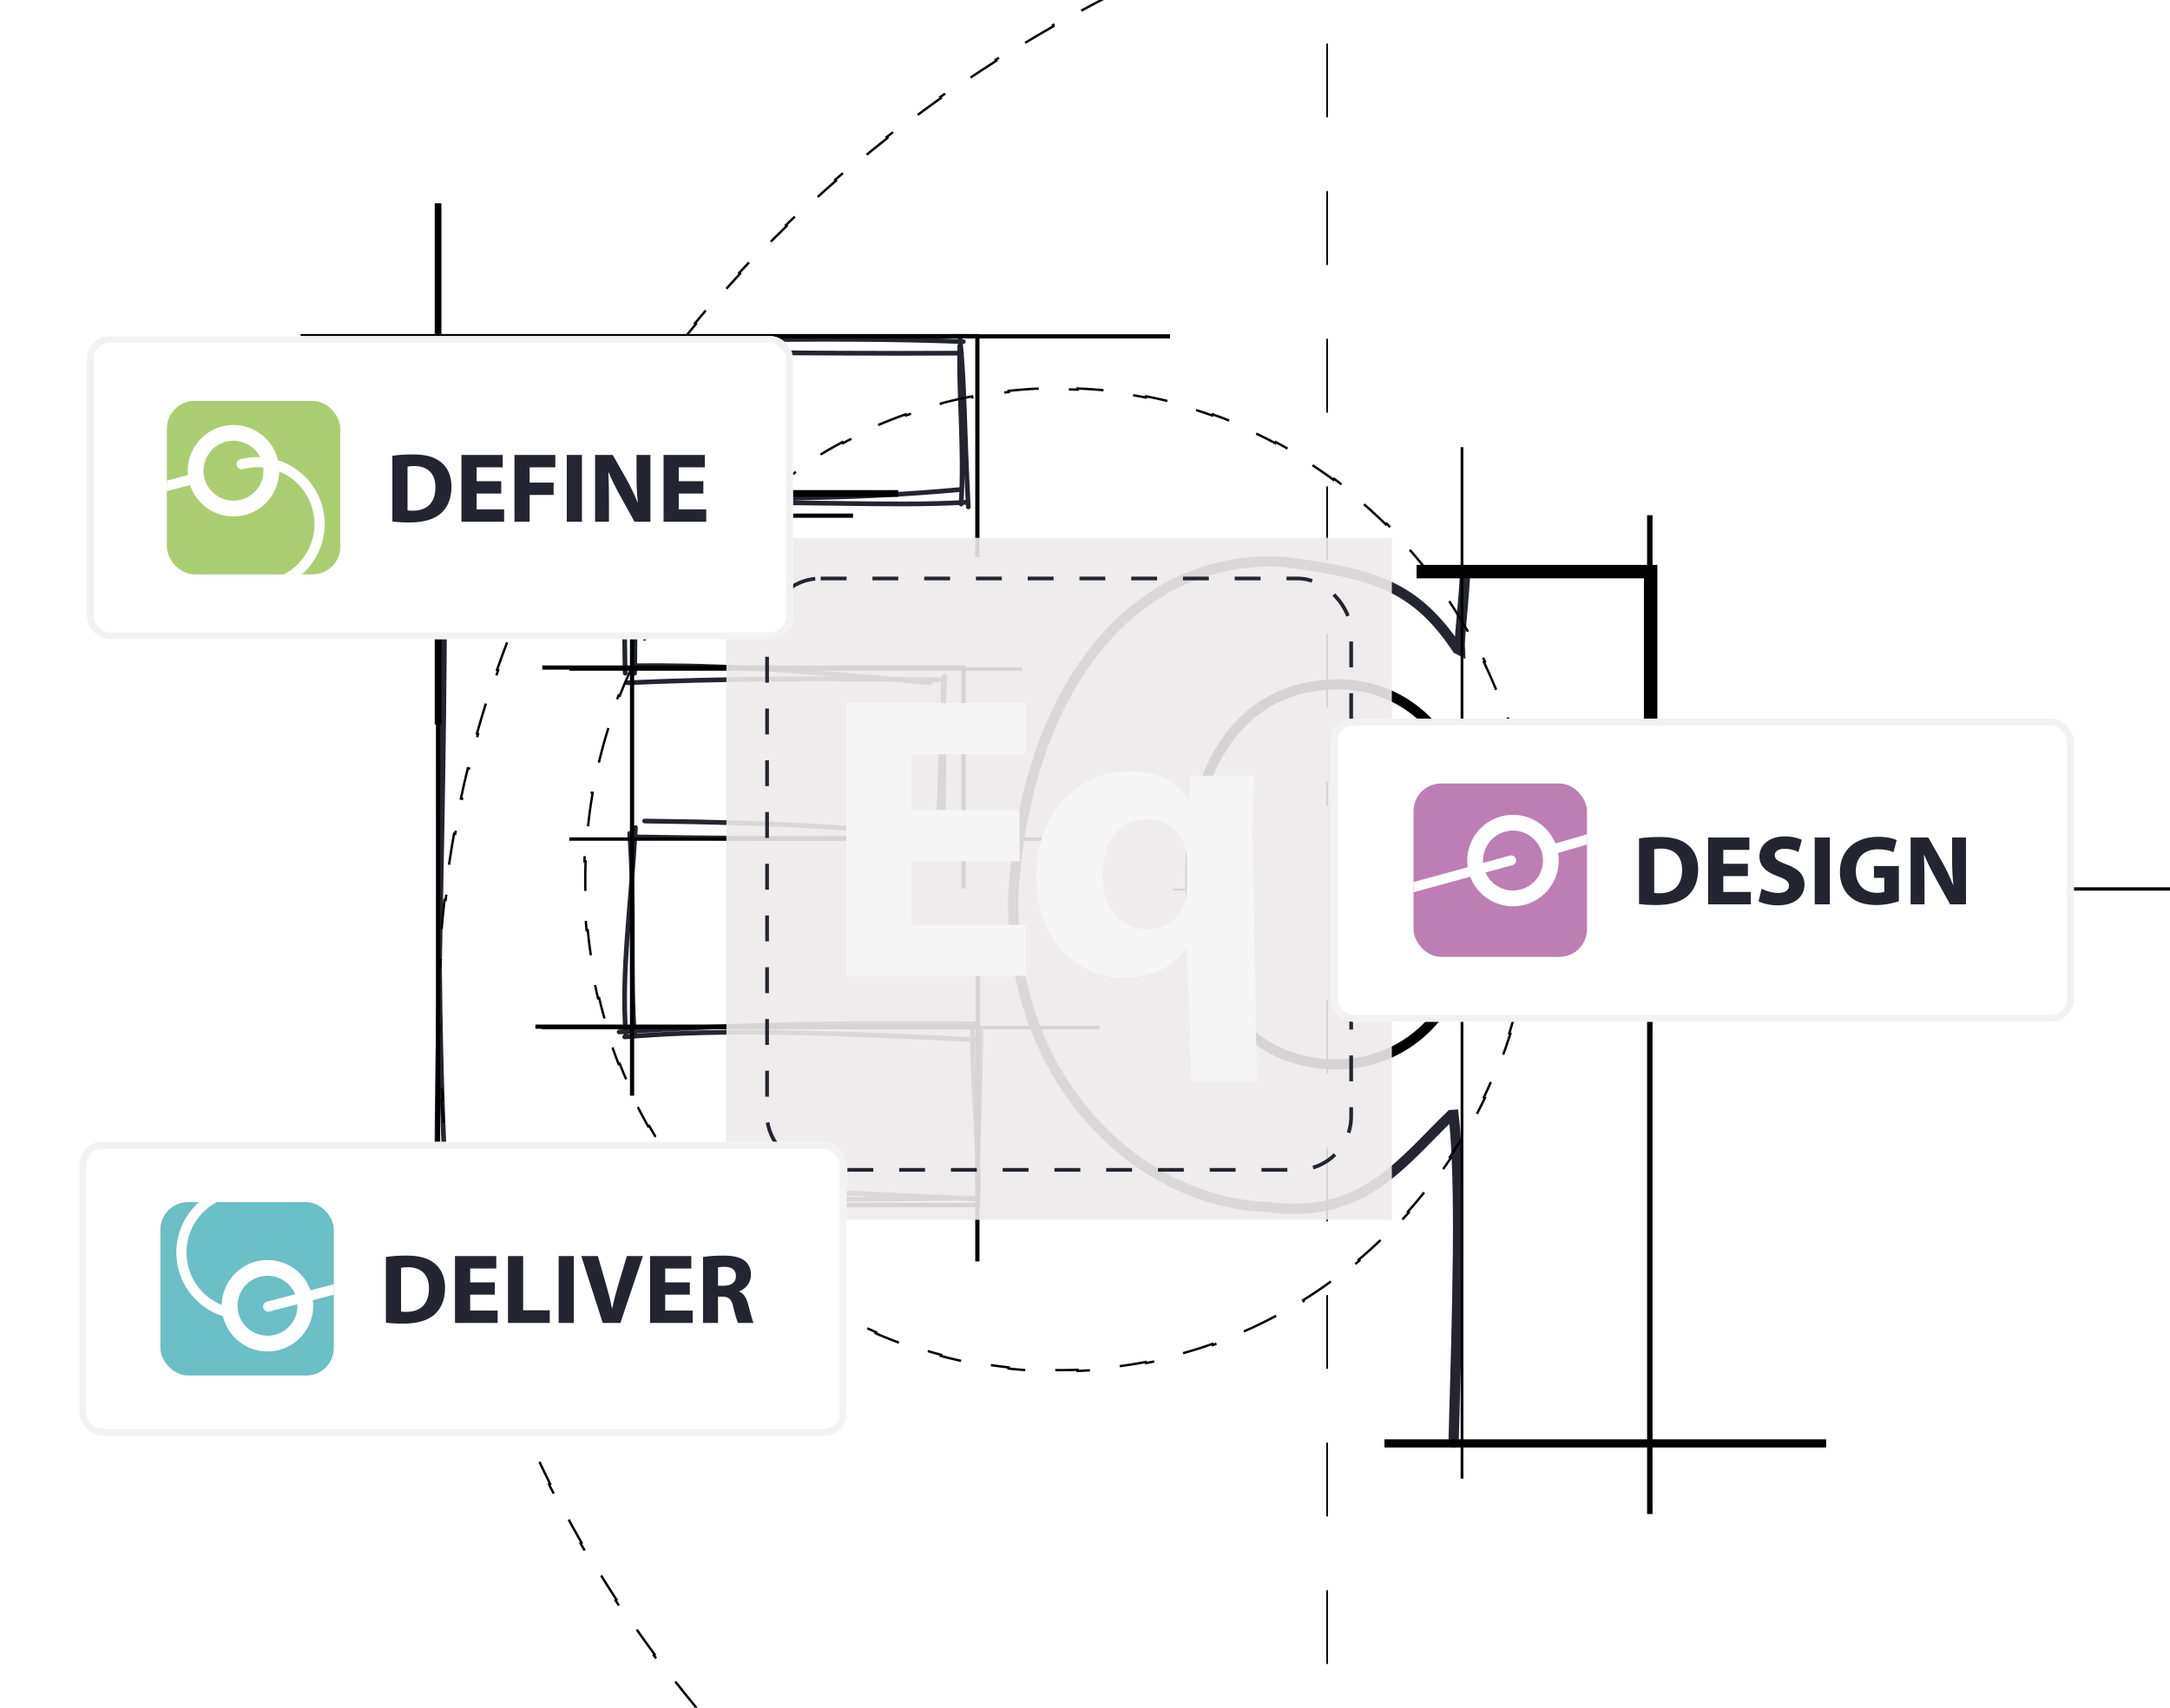 <svg width="1174" height="924" viewBox="0 0 1174 924" fill="none" xmlns="http://www.w3.org/2000/svg">
<g clip-path="url(#clip0_2726_1711)">
<g clip-path="url(#clip1_2726_1711)">
<g clip-path="url(#clip2_2726_1711)">
<path d="M511.267 365.909C509.503 391.667 508.345 419.533 507.769 450.723M510.385 366.305C509.66 385.652 511.394 401.501 509.959 452.472M510.041 453.421C467.604 447.899 424.487 445.134 348.736 444.252M511.065 453.07C473.193 453.369 432.161 454.325 342.228 452.831M343.819 447.779C341.01 494.14 336.182 525.629 338.566 559.361M340.673 450.925C343.55 490.03 340.823 528.813 343.311 560.549M334.957 558.352C398.474 554.354 455.371 553.188 529.216 553.988M337.968 561.05C382.49 557.448 424.569 557.403 528.902 562.604M526.018 557.156C526.339 595.768 529.866 622.729 529.186 648.457M530.703 558.158C530.569 591.635 528.088 627.952 529.209 645.289M526.511 648.188C427.782 649.9 320.385 648.719 245.038 645.595M528.282 648.771C442.189 644.288 360.147 641.455 236.333 646.014M236.258 650.766C236.213 515.945 243.163 385.876 239.524 186.595M241.474 647.583C235.982 543.108 236.706 439.724 240.966 183.823M240.913 189.965C336.578 189.681 434.747 191.602 520.219 191.079M239.374 188.859C347.1 184.458 447.106 181.917 521.16 184.854M519.27 181.984C522.005 209.155 521.489 227.949 523.858 274.272M519.262 187.126C518.53 213.855 521.788 242.393 519.98 272.755M518.762 264.961C457.83 270.573 401.546 269.848 340.658 269.624M523.171 271.768C478.85 274.309 438.229 270.535 341.869 272.516M343.984 271.656C339.47 292.363 337.139 317.83 338.237 364.242M342.878 268.585C343.005 305.851 343.879 337.49 343.334 364.257M343.192 360.215C380.592 359.841 420.25 361.343 503.323 369.436M339.485 369.443C387.094 367.269 441.278 366.783 508.001 367.889" stroke="#242530" stroke-width="2.55" stroke-linecap="round"/>
<path d="M633 182H237V760" stroke="black" stroke-width="2.274"/>
<path d="M528.768 301.432L528.768 181.869L162.608 181.869" stroke="black" stroke-width="2.274"/>
<path d="M529 510L529 652L208 652" stroke="black" stroke-width="2.274"/>
<path d="M528.768 682.539L528.768 555.504L289.643 555.504" stroke="black" stroke-width="2.274"/>
<path d="M521.296 480.773L521.296 361.211L293.38 361.211" stroke="black" stroke-width="2.274"/>
<path d="M461.511 279.018L341.949 279.018L341.949 592.869" stroke="black" stroke-width="2.274"/>
<path d="M237 110L237 392" stroke="black" stroke-width="3.63"/>
<path d="M486 267L319 267" stroke="black" stroke-width="3.63"/>
<path d="M595 556L293 556" stroke="black" stroke-width="1.815"/>
<path d="M595 454L308 454" stroke="black" stroke-width="1.815"/>
<path d="M553 362L308 362" stroke="black" stroke-width="1.815"/>
<path d="M786.41 780.526C788.495 706.225 790.632 639.816 786.41 603.312C786.029 603.349 785.528 603.275 785.05 603.312C757.401 630.072 736.777 660.082 685.701 653.065C617.364 650.995 545.477 585.878 548.242 483.346C555.685 367.946 616.714 298.869 695.229 304.084C743.248 310.451 765.464 316.736 788.45 351.117C788.891 351.282 789.183 351.461 789.81 351.797C789.437 344.863 791.125 334.334 792.538 312.267" stroke="#242530" stroke-width="5.55" stroke-linecap="round"/>
<path d="M793.415 498.392V444.872C793.415 438.078 792.659 432.005 791.143 425.935C785.02 396.278 759.8 370.288 723.809 370.288C697.566 370.288 677.453 381.534 663.993 400.297C650.606 418.956 643.914 444.869 643.914 474.198C643.914 504.308 651.363 529.69 665.052 547.615C678.795 565.611 698.704 575.908 723.074 575.908C755.946 575.908 782.714 553.782 790.378 523.312C792.68 515.619 793.415 505.814 793.415 498.392Z" stroke="black" stroke-width="5.47"/>
<path d="M988 781H749" stroke="black" stroke-width="4.418"/>
<path d="M892.576 278.771L892.576 819.222" stroke="black" stroke-width="2.945"/>
<path d="M790.965 241.959L790.965 800.081" stroke="black" stroke-width="1.473"/>
<path d="M893.025 435.934L893.025 309.289L766.38 309.289" stroke="black" stroke-width="7.27"/>
<path d="M718 -216L718 436" stroke="black" stroke-width="0.908" stroke-dasharray="39.93 39.93"/>
<path d="M718 541L718 1319" stroke="black" stroke-width="0.908" stroke-dasharray="39.93 39.93"/>
<path d="M674.499 481.377L572.847 481.377" stroke="black" stroke-width="0.908" stroke-dasharray="39.93 39.93"/>
</g>
<path d="M1714.38 522.975C1714.64 528.559 1714.82 534.161 1714.92 539.781L1714.28 539.791L1714.29 540.426C1714.34 543.446 1714.36 546.47 1714.36 549.5C1714.36 552.529 1714.34 555.554 1714.29 558.573L1714.28 559.208L1714.92 559.218C1714.82 564.838 1714.64 570.441 1714.38 576.025L1713.75 575.994L1713.72 576.629C1713.43 582.666 1713.04 588.682 1712.56 594.676L1712.51 595.309L1713.14 595.36C1712.69 600.954 1712.15 606.529 1711.53 612.083L1710.9 612.012L1710.83 612.643C1710.15 618.649 1709.38 624.632 1708.51 630.588L1708.42 631.217L1709.05 631.308C1708.23 636.859 1707.34 642.387 1706.36 647.893L1705.74 647.781L1705.62 648.407C1704.56 654.353 1703.41 660.272 1702.16 666.163L1702.03 666.785L1702.65 666.916C1701.48 672.404 1700.23 677.868 1698.9 683.307L1698.28 683.155L1698.13 683.772C1696.69 689.63 1695.16 695.459 1693.54 701.257L1693.37 701.869L1693.98 702.04C1692.46 707.442 1690.87 712.817 1689.19 718.165L1688.59 717.975L1688.4 718.581C1686.59 724.331 1684.69 730.049 1682.7 735.734L1682.49 736.333L1683.09 736.543C1681.24 741.837 1679.31 747.102 1677.3 752.336L1676.7 752.108L1676.48 752.701C1674.31 758.324 1672.06 763.913 1669.72 769.466L1669.48 770.051L1670.06 770.298C1667.88 775.463 1665.62 780.597 1663.3 785.699L1662.72 785.435L1662.45 786.012C1659.95 791.489 1657.35 796.93 1654.68 802.331L1654.4 802.901L1654.97 803.183C1652.47 808.203 1649.91 813.19 1647.28 818.142L1646.72 817.844L1646.42 818.404C1643.58 823.717 1640.67 828.991 1637.67 834.224L1637.36 834.775L1637.91 835.09C1635.12 839.952 1632.26 844.778 1629.34 849.569L1628.79 849.237L1628.46 849.779C1625.32 854.911 1622.1 860.003 1618.8 865.051L1618.46 865.583L1618.99 865.93C1615.92 870.621 1612.78 875.275 1609.58 879.891L1609.06 879.529L1608.7 880.05C1605.26 884.989 1601.76 889.884 1598.18 894.734L1597.8 895.245L1598.31 895.622C1594.98 900.13 1591.58 904.599 1588.12 909.028L1587.62 908.637L1587.23 909.137C1583.52 913.872 1579.75 918.562 1575.9 923.205L1575.5 923.694L1575.98 924.099C1572.41 928.411 1568.77 932.682 1565.07 936.912L1564.59 936.494L1564.17 936.972C1560.21 941.496 1556.18 945.974 1552.08 950.404L1551.65 950.87L1552.12 951.301C1548.31 955.408 1544.45 959.474 1540.53 963.497L1540.07 963.053L1539.63 963.508C1535.43 967.815 1531.16 972.072 1526.83 976.28L1526.37 976.723L1526.82 977.178C1522.8 981.074 1518.73 984.927 1514.6 988.736L1514.17 988.269L1513.71 988.7C1509.28 992.781 1504.79 996.812 1500.24 1000.79L1499.77 1001.21L1500.18 1001.69C1495.97 1005.37 1491.71 1009 1487.4 1012.59L1486.99 1012.1L1486.5 1012.51C1481.87 1016.36 1477.18 1020.16 1472.43 1023.9L1471.93 1024.3L1472.32 1024.79C1467.93 1028.25 1463.49 1031.66 1459.01 1035.03L1458.63 1034.52L1458.12 1034.9C1453.3 1038.51 1448.42 1042.07 1443.5 1045.57L1442.98 1045.94L1443.35 1046.46C1438.79 1049.69 1434.18 1052.88 1429.53 1056.02L1429.18 1055.5L1428.65 1055.85C1423.66 1059.22 1418.62 1062.53 1413.53 1065.78L1412.99 1066.13L1413.33 1066.66C1408.62 1069.67 1403.86 1072.63 1399.06 1075.55L1398.73 1075L1398.19 1075.33C1393.04 1078.45 1387.85 1081.51 1382.61 1084.52L1382.06 1084.84L1382.37 1085.39C1377.52 1088.17 1372.62 1090.9 1367.69 1093.58L1367.38 1093.02L1366.82 1093.33C1361.54 1096.2 1356.21 1099.01 1350.83 1101.76L1350.27 1102.05L1350.56 1102.62C1345.57 1105.17 1340.55 1107.66 1335.49 1110.11L1335.22 1109.54L1334.64 1109.82C1329.23 1112.43 1323.78 1114.99 1318.28 1117.49L1317.7 1117.76L1317.96 1118.33C1312.87 1120.65 1307.73 1122.91 1302.56 1125.13L1302.31 1124.54L1301.73 1124.79C1296.2 1127.15 1290.64 1129.46 1285.03 1131.7L1284.44 1131.94L1284.68 1132.53C1279.48 1134.61 1274.24 1136.63 1268.98 1138.61L1268.76 1138.02L1268.16 1138.24C1262.53 1140.35 1256.87 1142.39 1251.17 1144.38L1250.57 1144.59L1250.78 1145.19C1245.49 1147.03 1240.17 1148.82 1234.82 1150.56L1234.62 1149.95L1234.02 1150.15C1228.3 1152 1222.55 1153.79 1216.77 1155.52L1216.17 1155.7L1216.35 1156.31C1210.98 1157.91 1205.58 1159.46 1200.16 1160.96L1199.99 1160.35L1199.37 1160.51C1193.58 1162.11 1187.76 1163.64 1181.91 1165.11L1181.3 1165.27L1181.45 1165.88C1176.02 1167.25 1170.55 1168.56 1165.07 1169.81L1164.93 1169.19L1164.31 1169.34C1158.45 1170.67 1152.57 1171.95 1146.66 1173.16L1146.04 1173.29L1146.17 1173.91C1140.68 1175.03 1135.16 1176.1 1129.63 1177.12L1129.51 1176.49L1128.89 1176.61C1122.98 1177.69 1117.05 1178.71 1111.09 1179.66L1110.46 1179.76L1110.57 1180.39C1105.03 1181.27 1099.48 1182.1 1093.9 1182.88L1093.82 1182.25L1093.19 1182.34C1087.24 1183.16 1081.27 1183.92 1075.27 1184.62L1074.64 1184.7L1074.72 1185.33C1069.15 1185.97 1063.57 1186.56 1057.97 1187.1L1057.91 1186.47L1057.27 1186.53C1051.3 1187.09 1045.3 1187.6 1039.28 1188.04L1038.64 1188.09L1038.69 1188.72C1033.1 1189.13 1027.5 1189.48 1021.88 1189.78L1021.85 1189.15L1021.22 1189.18C1015.22 1189.5 1009.2 1189.75 1003.16 1189.94L1002.53 1189.96L1002.55 1190.59C996.955 1190.77 991.347 1190.88 985.723 1190.95L985.716 1190.31L985.081 1190.32C982.058 1190.35 979.031 1190.36 976 1190.36C972.969 1190.36 969.942 1190.35 966.92 1190.32L966.284 1190.31L966.278 1190.95C960.654 1190.88 955.045 1190.77 949.452 1190.59L949.472 1189.96L948.837 1189.94C942.801 1189.75 936.782 1189.5 930.784 1189.18L930.149 1189.15L930.116 1189.78C924.497 1189.48 918.896 1189.13 913.312 1188.72L913.358 1188.09L912.725 1188.04C906.704 1187.6 900.705 1187.09 894.727 1186.53L894.094 1186.47L894.034 1187.1C888.431 1186.56 882.848 1185.97 877.284 1185.33L877.357 1184.7L876.726 1184.62C870.732 1183.92 864.761 1183.16 858.814 1182.34L858.185 1182.25L858.097 1182.88C852.522 1182.1 846.968 1181.27 841.435 1180.39L841.536 1179.76L840.909 1179.66C834.951 1178.71 829.019 1177.69 823.113 1176.61L822.488 1176.49L822.374 1177.12C816.837 1176.1 811.324 1175.03 805.834 1173.91L805.961 1173.29L805.339 1173.16C799.43 1171.95 793.547 1170.67 787.694 1169.34L787.074 1169.19L786.933 1169.81C781.446 1168.56 775.985 1167.25 770.549 1165.88L770.704 1165.27L770.088 1165.11C764.237 1163.64 758.416 1162.11 752.626 1160.51L752.014 1160.35L751.845 1160.96C746.42 1159.46 741.023 1157.91 735.653 1156.31L735.835 1155.7L735.226 1155.52C729.446 1153.79 723.698 1152 717.984 1150.15L717.379 1149.95L717.184 1150.56C711.832 1148.82 706.51 1147.03 701.218 1145.19L701.427 1144.59L700.827 1144.38C695.129 1142.39 689.467 1140.35 683.84 1138.24L683.245 1138.02L683.023 1138.61C677.756 1136.63 672.522 1134.61 667.32 1132.53L667.556 1131.94L666.966 1131.7C661.363 1129.46 655.798 1127.15 650.272 1124.79L649.688 1124.54L649.438 1125.13C644.269 1122.91 639.135 1120.65 634.035 1118.33L634.298 1117.76L633.72 1117.49C628.224 1114.99 622.77 1112.43 617.357 1109.82L616.785 1109.54L616.508 1110.11C611.45 1107.66 606.428 1105.17 601.443 1102.62L601.733 1102.05L601.167 1101.76C595.793 1099.01 590.462 1096.2 585.176 1093.33L584.617 1093.02L584.315 1093.58C579.379 1090.9 574.482 1088.17 569.626 1085.39L569.942 1084.84L569.391 1084.52C564.15 1081.51 558.957 1078.45 553.812 1075.33L553.268 1075L552.939 1075.55C548.14 1072.63 543.382 1069.67 538.667 1066.66L539.009 1066.13L538.474 1065.78C533.382 1062.53 528.341 1059.22 523.351 1055.85L522.824 1055.5L522.469 1056.02C517.819 1052.88 513.214 1049.69 508.654 1046.46L509.022 1045.94L508.504 1045.57C503.576 1042.07 498.702 1038.51 493.882 1034.9L493.374 1034.52L492.993 1035.03C488.507 1031.66 484.068 1028.25 479.677 1024.79L480.07 1024.3L479.571 1023.9C474.823 1020.16 470.132 1016.36 465.498 1012.51L465.009 1012.1L464.604 1012.59C460.291 1009 456.028 1005.37 451.816 1001.69L452.234 1001.21L451.756 1000.79C447.209 996.812 442.721 992.781 438.294 988.7L437.827 988.269L437.397 988.736C433.272 984.927 429.201 981.074 425.184 977.178L425.627 976.723L425.171 976.28C420.841 972.072 416.573 967.815 412.37 963.508L411.926 963.053L411.472 963.497C407.552 959.474 403.689 955.408 399.883 951.301L400.349 950.87L399.918 950.404C395.821 945.974 391.79 941.497 387.827 936.972L387.409 936.494L386.931 936.912C383.233 932.682 379.594 928.411 376.016 924.099L376.505 923.694L376.099 923.205C372.253 918.562 368.477 913.872 364.771 909.137L364.38 908.637L363.88 909.028C360.42 904.599 357.023 900.13 353.69 895.623L354.2 895.246L353.823 894.734C350.243 889.884 346.736 884.989 343.304 880.051L342.941 879.529L342.42 879.891C339.219 875.275 336.082 870.621 333.012 865.93L333.544 865.583L333.196 865.051C329.9 860.003 326.68 854.912 323.537 849.779L323.206 849.237L322.664 849.569C319.738 844.779 316.88 839.952 314.091 835.091L314.642 834.775L314.327 834.224C311.332 828.991 308.417 823.717 305.584 818.404L305.285 817.844L304.724 818.143C302.09 813.19 299.525 808.203 297.033 803.183L297.602 802.901L297.32 802.332C294.645 796.93 292.054 791.49 289.546 786.013L289.282 785.435L288.705 785.699C286.376 780.597 284.12 775.463 281.939 770.298L282.524 770.052L282.278 769.466C279.94 763.913 277.688 758.325 275.524 752.702L275.295 752.109L274.703 752.337C272.694 747.102 270.762 741.837 268.906 736.543L269.505 736.334L269.296 735.734C267.31 730.049 265.412 724.331 263.605 718.581L263.414 717.975L262.809 718.166C261.134 712.818 259.538 707.443 258.02 702.04L258.631 701.869L258.46 701.258C256.838 695.46 255.307 689.631 253.868 683.773L253.716 683.156L253.1 683.307C251.77 677.869 250.52 672.405 249.351 666.917L249.972 666.785L249.84 666.164C248.592 660.273 247.437 654.353 246.375 648.407L246.264 647.782L245.638 647.893C244.662 642.388 243.767 636.86 242.953 631.309L243.581 631.217L243.49 630.589C242.623 624.632 241.851 618.65 241.174 612.644L241.103 612.012L240.472 612.084C239.852 606.53 239.315 600.955 238.859 595.36L239.492 595.31L239.441 594.676C238.961 588.683 238.575 582.667 238.285 576.63L238.255 575.995L237.62 576.025C237.359 570.441 237.179 564.839 237.083 559.219L237.718 559.209L237.708 558.574C237.66 555.554 237.635 552.53 237.635 549.5C237.635 546.471 237.66 543.446 237.708 540.427L237.718 539.792L237.083 539.782C237.179 534.162 237.359 528.559 237.62 522.975L238.254 523.006L238.285 522.371C238.575 516.334 238.961 510.318 239.441 504.324L239.492 503.691L238.859 503.64C239.314 498.046 239.852 492.471 240.472 486.917L241.103 486.988L241.174 486.357C241.851 480.351 242.623 474.368 243.49 468.412L243.581 467.783L242.953 467.692C243.767 462.141 244.662 456.613 245.638 451.107L246.263 451.219L246.375 450.593C247.436 444.647 248.592 438.728 249.84 432.837L249.972 432.215L249.351 432.084C250.52 426.596 251.77 421.132 253.099 415.693L253.716 415.845L253.868 415.228C255.307 409.37 256.838 403.541 258.46 397.743L258.631 397.131L258.02 396.96C259.537 391.558 261.134 386.182 262.808 380.835L263.414 381.025L263.605 380.419C265.412 374.669 267.31 368.951 269.295 363.266L269.505 362.667L268.906 362.457C270.762 357.163 272.694 351.898 274.703 346.664L275.295 346.892L275.523 346.299C277.688 340.676 279.94 335.087 282.277 329.534L282.524 328.949L281.939 328.702C284.12 323.537 286.376 318.403 288.704 313.301L289.282 313.565L289.546 312.988C292.053 307.511 294.645 302.07 297.32 296.668L297.602 296.099L297.033 295.817C299.525 290.797 302.089 285.81 304.724 280.858L305.284 281.156L305.583 280.596C308.417 275.283 311.332 270.009 314.327 264.776L314.642 264.225L314.091 263.91C316.88 259.048 319.738 254.222 322.664 249.431L323.206 249.763L323.537 249.221C326.679 244.089 329.9 238.997 333.196 233.949L333.544 233.417L333.012 233.07C336.082 228.379 339.219 223.725 342.42 219.109L342.941 219.471L343.304 218.95C346.736 214.011 350.243 209.116 353.823 204.266L354.2 203.755L353.689 203.377C357.023 198.87 360.42 194.401 363.88 189.972L364.38 190.363L364.771 189.863C368.477 185.128 372.253 180.438 376.099 175.795L376.505 175.306L376.016 174.901C379.594 170.589 383.233 166.318 386.931 162.088L387.408 162.506L387.827 162.028C391.79 157.503 395.821 153.026 399.918 148.596L400.349 148.13L399.883 147.699C403.689 143.592 407.552 139.526 411.472 135.503L411.926 135.947L412.37 135.492C416.573 131.185 420.841 126.928 425.171 122.72L425.627 122.277L425.184 121.822C429.201 117.926 433.273 114.073 437.397 110.264L437.827 110.731L438.294 110.3C442.721 106.219 447.209 102.188 451.756 98.208L452.235 97.79L451.816 97.312C456.028 93.633 460.291 89.998 464.604 86.409L465.009 86.897L465.498 86.491C470.132 82.641 474.823 78.843 479.571 75.098L480.07 74.704L479.677 74.206C484.068 70.748 488.507 67.336 492.993 63.971L493.374 64.479L493.882 64.098C498.702 60.488 503.576 56.932 508.504 53.429L509.022 53.061L508.654 52.544C513.214 49.308 517.819 46.119 522.469 42.978L522.824 43.504L523.351 43.149C528.341 39.783 533.382 36.472 538.474 33.216L539.009 32.874L538.667 32.339C543.382 29.329 548.14 26.367 552.939 23.453L553.268 23.996L553.812 23.667C558.957 20.549 564.151 17.486 569.391 14.48L569.942 14.164L569.626 13.613C574.482 10.832 579.379 8.1 584.314 5.417L584.617 5.975L585.176 5.672C590.462 2.804 595.793 -0.007 601.167 -2.761L601.733 -3.051L601.443 -3.616C606.428 -6.165 611.45 -8.665 616.508 -11.114L616.785 -10.543L617.357 -10.819C622.77 -13.435 628.224 -15.993 633.72 -18.493L634.298 -18.756L634.035 -19.334C639.135 -21.649 644.269 -23.914 649.438 -26.127L649.687 -25.543L650.272 -25.793C655.798 -28.155 661.363 -30.458 666.966 -32.702L667.556 -32.939L667.32 -33.528C672.522 -35.607 677.756 -37.635 683.022 -39.611L683.245 -39.016L683.84 -39.239C689.466 -41.345 695.129 -43.392 700.827 -45.38L701.427 -45.589L701.218 -46.189C706.51 -48.03 711.832 -49.819 717.183 -51.557L717.379 -50.952L717.984 -51.148C723.698 -52.998 729.446 -54.788 735.226 -56.518L735.835 -56.7L735.652 -57.309C741.022 -58.911 746.42 -60.461 751.845 -61.959L752.013 -61.346L752.626 -61.515C758.416 -63.108 764.237 -64.641 770.088 -66.112L770.704 -66.267L770.549 -66.883C775.984 -68.246 781.446 -69.556 786.933 -70.813L787.074 -70.194L787.693 -70.335C793.547 -71.671 799.429 -72.947 805.339 -74.16L805.961 -74.288L805.833 -74.91C811.323 -76.034 816.837 -77.103 822.374 -78.12L822.488 -77.495L823.113 -77.609C829.019 -78.689 834.951 -79.707 840.908 -80.663L841.535 -80.763L841.435 -81.39C846.967 -82.274 852.522 -83.104 858.097 -83.88L858.184 -83.251L858.813 -83.338C864.761 -84.161 870.732 -84.923 876.726 -85.622L877.357 -85.695L877.283 -86.326C882.847 -86.971 888.431 -87.562 894.033 -88.099L894.094 -87.466L894.726 -87.526C900.704 -88.095 906.704 -88.601 912.724 -89.044L913.358 -89.091L913.311 -89.724C918.895 -90.132 924.497 -90.485 930.115 -90.784L930.149 -90.149L930.783 -90.183C936.782 -90.497 942.8 -90.75 948.837 -90.939L949.472 -90.959L949.452 -91.594C955.045 -91.765 960.653 -91.883 966.277 -91.946L966.284 -91.311L966.919 -91.317C969.942 -91.349 972.969 -91.365 976 -91.365C979.031 -91.365 982.058 -91.349 985.08 -91.317L985.716 -91.311L985.722 -91.946C991.346 -91.883 996.955 -91.765 1002.55 -91.594L1002.53 -90.959L1003.16 -90.939C1009.2 -90.75 1015.22 -90.497 1021.22 -90.183L1021.85 -90.149L1021.88 -90.784C1027.5 -90.485 1033.1 -90.132 1038.69 -89.724L1038.64 -89.091L1039.28 -89.044C1045.3 -88.601 1051.3 -88.095 1057.27 -87.527L1057.91 -87.466L1057.97 -88.099C1063.57 -87.562 1069.15 -86.971 1074.72 -86.326L1074.64 -85.695L1075.27 -85.622C1081.27 -84.923 1087.24 -84.161 1093.19 -83.338L1093.82 -83.251L1093.9 -83.88C1099.48 -83.104 1105.03 -82.274 1110.56 -81.39L1110.46 -80.763L1111.09 -80.663C1117.05 -79.707 1122.98 -78.689 1128.89 -77.609L1129.51 -77.495L1129.63 -78.12C1135.16 -77.104 1140.68 -76.034 1146.17 -74.91L1146.04 -74.288L1146.66 -74.161C1152.57 -72.947 1158.45 -71.672 1164.31 -70.335L1164.93 -70.194L1165.07 -70.813C1170.55 -69.556 1176.02 -68.246 1181.45 -66.883L1181.3 -66.268L1181.91 -66.113C1187.76 -64.641 1193.58 -63.108 1199.37 -61.515L1199.99 -61.346L1200.15 -61.959C1205.58 -60.461 1210.98 -58.911 1216.35 -57.309L1216.17 -56.7L1216.77 -56.518C1222.55 -54.788 1228.3 -52.998 1234.02 -51.148L1234.62 -50.953L1234.82 -51.557C1240.17 -49.819 1245.49 -48.03 1250.78 -46.189L1250.57 -45.589L1251.17 -45.38C1256.87 -43.392 1262.53 -41.345 1268.16 -39.239L1268.75 -39.016L1268.98 -39.611C1274.24 -37.635 1279.48 -35.607 1284.68 -33.528L1284.44 -32.939L1285.03 -32.702C1290.64 -30.458 1296.2 -28.155 1301.73 -25.793L1302.31 -25.544L1302.56 -26.127C1307.73 -23.914 1312.87 -21.649 1317.96 -19.334L1317.7 -18.756L1318.28 -18.493C1323.78 -15.993 1329.23 -13.435 1334.64 -10.819L1335.22 -10.543L1335.49 -11.114C1340.55 -8.665 1345.57 -6.165 1350.56 -3.616L1350.27 -3.051L1350.83 -2.761C1356.21 -0.007 1361.54 2.804 1366.82 5.672L1367.38 5.975L1367.69 5.417C1372.62 8.1 1377.52 10.832 1382.37 13.613L1382.06 14.164L1382.61 14.48C1387.85 17.486 1393.04 20.549 1398.19 23.667L1398.73 23.996L1399.06 23.453C1403.86 26.367 1408.62 29.329 1413.33 32.339L1412.99 32.874L1413.53 33.217C1418.62 36.472 1423.66 39.783 1428.65 43.149L1429.18 43.504L1429.53 42.978C1434.18 46.119 1438.79 49.308 1443.35 52.544L1442.98 53.061L1443.5 53.429C1448.42 56.932 1453.3 60.488 1458.12 64.098L1458.63 64.479L1459.01 63.971C1463.49 67.337 1467.93 70.749 1472.32 74.206L1471.93 74.704L1472.43 75.098C1477.18 78.843 1481.87 82.641 1486.5 86.491L1486.99 86.897L1487.4 86.409C1491.71 89.998 1495.97 93.633 1500.18 97.312L1499.77 97.79L1500.24 98.208C1504.79 102.188 1509.28 106.219 1513.71 110.3L1514.17 110.731L1514.6 110.264C1518.73 114.073 1522.8 117.926 1526.82 121.822L1526.37 122.277L1526.83 122.72C1531.16 126.928 1535.43 131.185 1539.63 135.492L1540.07 135.947L1540.53 135.503C1544.45 139.526 1548.31 143.592 1552.12 147.699L1551.65 148.13L1552.08 148.596C1556.18 153.026 1560.21 157.503 1564.17 162.028L1564.59 162.506L1565.07 162.088C1568.77 166.318 1572.41 170.589 1575.98 174.901L1575.5 175.306L1575.9 175.795C1579.75 180.438 1583.52 185.128 1587.23 189.863L1587.62 190.363L1588.12 189.972C1591.58 194.401 1594.98 198.87 1598.31 203.377L1597.8 203.754L1598.18 204.266C1601.76 209.116 1605.26 214.011 1608.7 218.949L1609.06 219.471L1609.58 219.109C1612.78 223.725 1615.92 228.379 1618.99 233.07L1618.46 233.417L1618.8 233.949C1622.1 238.997 1625.32 244.088 1628.46 249.221L1628.79 249.763L1629.34 249.431C1632.26 254.222 1635.12 259.048 1637.91 263.909L1637.36 264.225L1637.67 264.776C1640.67 270.009 1643.58 275.283 1646.42 280.596L1646.72 281.156L1647.28 280.857C1649.91 285.81 1652.47 290.797 1654.97 295.817L1654.4 296.099L1654.68 296.668C1657.35 302.07 1659.95 307.51 1662.45 312.987L1662.72 313.565L1663.3 313.301C1665.62 318.403 1667.88 323.537 1670.06 328.702L1669.48 328.949L1669.72 329.534C1672.06 335.087 1674.31 340.675 1676.48 346.298L1676.7 346.891L1677.3 346.663C1679.31 351.898 1681.24 357.163 1683.09 362.457L1682.49 362.666L1682.7 363.266C1684.69 368.951 1686.59 374.669 1688.4 380.419L1688.59 381.025L1689.19 380.834C1690.87 386.182 1692.46 391.557 1693.98 396.96L1693.37 397.131L1693.54 397.742C1695.16 403.54 1696.69 409.369 1698.13 415.227L1698.28 415.844L1698.9 415.693C1700.23 421.131 1701.48 426.595 1702.65 432.083L1702.03 432.215L1702.16 432.836C1703.41 438.727 1704.56 444.647 1705.62 450.593L1705.74 451.218L1706.36 451.107C1707.34 456.612 1708.23 462.14 1709.05 467.691L1708.42 467.783L1708.51 468.411C1709.38 474.368 1710.15 480.35 1710.83 486.356L1710.9 486.988L1711.53 486.916C1712.15 492.47 1712.69 498.045 1713.14 503.64L1712.51 503.69L1712.56 504.324C1713.04 510.317 1713.43 516.333 1713.72 522.37L1713.75 523.005L1714.38 522.975Z" stroke="black" stroke-width="1.271" stroke-linecap="square" stroke-dasharray="18.15 18.15"/>
<path d="M780 481H1569" stroke="black" stroke-width="1.802"/>
</g>
<path d="M828.659 448.663C829.225 454.394 829.614 460.179 829.822 466.013L829.188 466.034L829.209 466.669C829.313 469.766 829.365 472.877 829.365 476C829.365 479.123 829.313 482.234 829.209 485.331L829.188 485.966L829.822 485.987C829.614 491.82 829.225 497.606 828.659 503.337L828.028 503.273L827.964 503.905C827.336 510.128 826.5 516.288 825.463 522.375L825.357 523.002L825.982 523.108C824.99 528.853 823.82 534.534 822.478 540.145L821.861 539.996L821.712 540.613C820.245 546.681 818.577 552.666 816.714 558.561L816.523 559.166L817.128 559.358C815.36 564.907 813.421 570.376 811.316 575.758L810.725 575.525L810.492 576.117C808.208 581.916 805.732 587.613 803.071 593.199L802.798 593.772L803.371 594.045C800.856 599.293 798.178 604.442 795.345 609.487L794.793 609.175L794.48 609.728C791.419 615.149 788.177 620.447 784.763 625.615L784.413 626.145L784.942 626.495C781.726 631.338 778.358 636.066 774.847 640.67L774.343 640.284L773.956 640.789C770.173 645.726 766.223 650.52 762.116 655.163L761.695 655.639L762.17 656.059C758.31 660.401 754.313 664.609 750.185 668.677L749.741 668.224L749.287 668.669C744.85 673.02 740.263 677.209 735.534 681.226L735.05 681.638L735.461 682.121C731.029 685.868 726.474 689.464 721.803 692.903L721.428 692.391L720.915 692.767C715.907 696.435 710.766 699.923 705.501 703.219L704.962 703.556L705.299 704.094C700.379 707.158 695.351 710.056 690.224 712.781L689.928 712.22L689.366 712.516C683.883 715.412 678.287 718.11 672.585 720.6L672.003 720.854L672.257 721.436C666.949 723.738 661.55 725.862 656.068 727.799L655.858 727.2L655.258 727.41C649.417 729.457 643.481 731.292 637.459 732.906L636.845 733.071L637.01 733.684C631.429 735.164 625.775 736.456 620.055 737.552L619.937 736.928L619.313 737.046C613.244 738.192 607.101 739.117 600.891 739.812L600.259 739.883L600.33 740.514C594.603 741.14 588.819 741.572 582.986 741.803L582.962 741.169L582.327 741.192C579.232 741.307 576.122 741.365 573 741.365C569.878 741.365 566.768 741.307 563.673 741.192L563.038 741.169L563.015 741.803C557.181 741.572 551.397 741.14 545.67 740.514L545.741 739.883L545.109 739.812C538.899 739.117 532.756 738.192 526.687 737.046L526.063 736.928L525.945 737.552C520.225 736.456 514.571 735.164 508.99 733.684L509.155 733.071L508.541 732.906C502.519 731.292 496.583 729.457 490.742 727.41L490.142 727.2L489.932 727.799C484.45 725.862 479.051 723.738 473.743 721.436L473.997 720.854L473.415 720.6C467.713 718.11 462.117 715.412 456.634 712.516L456.072 712.22L455.776 712.781C450.649 710.056 445.621 707.158 440.701 704.094L441.038 703.556L440.499 703.219C435.234 699.923 430.093 696.435 425.085 692.767L424.572 692.391L424.197 692.903C419.526 689.464 414.971 685.868 410.539 682.121L410.95 681.638L410.466 681.226C405.737 677.209 401.15 673.02 396.713 668.669L396.259 668.224L395.815 668.677C391.687 664.609 387.69 660.401 383.83 656.059L384.305 655.639L383.884 655.163C379.777 650.52 375.827 645.726 372.044 640.789L371.657 640.284L371.153 640.67C367.642 636.066 364.274 631.338 361.058 626.495L361.587 626.145L361.237 625.615C357.823 620.447 354.581 615.149 351.52 609.728L351.207 609.175L350.655 609.487C347.822 604.442 345.144 599.293 342.629 594.045L343.202 593.772L342.929 593.199C340.268 587.613 337.792 581.916 335.508 576.117L335.275 575.525L334.684 575.758C332.579 570.376 330.64 564.907 328.872 559.358L329.477 559.166L329.286 558.561C327.423 552.666 325.755 546.681 324.288 540.613L324.139 539.996L323.522 540.145C322.18 534.534 321.01 528.853 320.018 523.108L320.643 523.002L320.537 522.375C319.5 516.288 318.664 510.129 318.036 503.905L317.972 503.273L317.341 503.337C316.775 497.606 316.386 491.821 316.178 485.987L316.812 485.966L316.791 485.331C316.687 482.234 316.635 479.123 316.635 476C316.635 472.877 316.687 469.766 316.791 466.669L316.812 466.034L316.178 466.013C316.386 460.18 316.775 454.394 317.341 448.663L317.972 448.727L318.036 448.095C318.664 441.872 319.5 435.712 320.537 429.625L320.643 428.998L320.018 428.892C321.01 423.147 322.18 417.466 323.522 411.855L324.139 412.004L324.288 411.387C325.755 405.319 327.423 399.334 329.286 393.439L329.477 392.834L328.872 392.642C330.64 387.093 332.579 381.624 334.684 376.242L335.275 376.475L335.508 375.883C337.792 370.084 340.268 364.387 342.929 358.801L343.202 358.228L342.629 357.955C345.144 352.707 347.822 347.558 350.655 342.513L351.207 342.825L351.52 342.272C354.581 336.851 357.823 331.553 361.237 326.385L361.587 325.855L361.058 325.505C364.274 320.662 367.642 315.934 371.153 311.33L371.657 311.716L372.044 311.211C375.827 306.274 379.777 301.48 383.884 296.837L384.305 296.361L383.83 295.941C387.69 291.599 391.687 287.391 395.815 283.323L396.259 283.776L396.713 283.331C401.15 278.98 405.737 274.791 410.466 270.774L410.95 270.362L410.539 269.879C414.971 266.132 419.526 262.536 424.197 259.097L424.572 259.609L425.085 259.233C430.093 255.565 435.234 252.077 440.499 248.781L441.038 248.444L440.701 247.906C445.621 244.842 450.649 241.944 455.776 239.219L456.072 239.78L456.634 239.484C462.117 236.588 467.713 233.89 473.415 231.4L473.997 231.146L473.743 230.564C479.051 228.262 484.45 226.138 489.932 224.201L490.142 224.8L490.742 224.59C496.583 222.543 502.519 220.708 508.541 219.094L509.155 218.929L508.99 218.316C514.571 216.836 520.225 215.544 525.945 214.448L526.063 215.072L526.687 214.954C532.756 213.808 538.899 212.883 545.109 212.188L545.741 212.117L545.67 211.486C551.397 210.86 557.181 210.428 563.014 210.197L563.038 210.831L563.673 210.808C566.768 210.693 569.878 210.635 573 210.635C576.122 210.635 579.232 210.693 582.327 210.808L582.962 210.831L582.985 210.197C588.819 210.428 594.603 210.86 600.33 211.486L600.259 212.117L600.891 212.188C607.101 212.883 613.244 213.808 619.312 214.954L619.937 215.072L620.055 214.448C625.775 215.544 631.429 216.836 637.01 218.316L636.845 218.929L637.459 219.094C643.481 220.708 649.417 222.543 655.258 224.59L655.858 224.8L656.068 224.201C661.55 226.138 666.949 228.262 672.257 230.564L672.003 231.146L672.585 231.4C678.287 233.89 683.883 236.588 689.366 239.484L689.928 239.78L690.224 239.219C695.351 241.944 700.379 244.842 705.299 247.906L704.962 248.444L705.501 248.781C710.766 252.077 715.907 255.565 720.915 259.233L721.428 259.609L721.803 259.097C726.474 262.536 731.029 266.132 735.461 269.879L735.05 270.362L735.534 270.774C740.263 274.791 744.85 278.98 749.287 283.331L749.741 283.776L750.185 283.323C754.313 287.391 758.31 291.599 762.17 295.941L761.695 296.361L762.116 296.837C766.223 301.48 770.173 306.274 773.956 311.211L774.343 311.716L774.847 311.33C778.358 315.934 781.726 320.662 784.942 325.505L784.413 325.855L784.763 326.385C788.177 331.553 791.419 336.851 794.48 342.272L794.793 342.825L795.345 342.513C798.178 347.558 800.856 352.707 803.371 357.955L802.798 358.228L803.071 358.801C805.732 364.387 808.208 370.084 810.492 375.883L810.725 376.475L811.316 376.242C813.421 381.624 815.36 387.093 817.128 392.642L816.523 392.834L816.714 393.439C818.577 399.334 820.245 405.319 821.712 411.387L821.861 412.004L822.478 411.855C823.82 417.466 824.99 423.147 825.982 428.892L825.357 428.998L825.463 429.625C826.5 435.712 827.336 441.871 827.964 448.095L828.028 448.727L828.659 448.663Z" stroke="black" stroke-width="1.271" stroke-linecap="square" stroke-dasharray="18.15 18.15"/>
<rect opacity="0.9" x="393" y="291" width="360" height="369" fill="#ECEAEA"/>
<rect x="415" y="313" width="316" height="320" rx="29" stroke="#242530" stroke-width="2" stroke-dasharray="14 14"/>
<path d="M642.151 480.499C642.19 482.939 641.876 485.372 641.219 487.721C639.941 492.163 637.236 496.054 633.528 498.782C629.819 501.51 625.317 502.923 620.726 502.799C605.815 502.799 596.497 491.215 596.497 473.289C596.494 456.011 604.88 443.326 620.948 443.326C625.676 443.163 630.313 444.667 634.056 447.58C637.8 450.494 640.416 454.632 641.451 459.281C641.929 460.988 642.165 462.755 642.151 464.528V480.499ZM643.315 432.183H642.851C636.334 422.347 625.616 417.315 610.938 417.315C586.484 417.315 560.623 436.333 560.623 474.606C560.623 508.495 582.988 529.039 607.677 529.039C623.044 529.039 634.47 523.356 641.683 513.076H642.148L644.613 584.829H680.027L677.562 451.858C677.562 440.709 678.019 430.002 678.262 419.722H644.247L643.315 432.183Z" fill="#F6F5F5"/>
<path d="M457.918 380.468V528.039H493.038V528.023H554.882V500.425H493.038V465.998H551.595V438.351H493.038V408.112H554.829V380.468H493.038H457.918Z" fill="#F6F5F5"/>
<g filter="url(#filter0_d_2726_1711)">
<rect x="47" y="172" width="382" height="164" rx="12.316" fill="white"/>
<rect x="48.858" y="173.858" width="378.283" height="160.283" rx="10.458" stroke="#F3F2F2" stroke-width="3.717"/>
<g clip-path="url(#clip3_2726_1711)">
<rect x="90.273" y="207.086" width="93.829" height="93.829" rx="14.927" fill="#ABCD72"/>
<path d="M15.077 273.233L105.628 248.97" stroke="white" stroke-width="5.503" stroke-linecap="round" stroke-linejoin="round"/>
<ellipse cx="20.088" cy="20.088" rx="20.088" ry="20.088" transform="matrix(0.966 -0.259 -0.259 -0.966 47.574 350.627)" stroke="white" stroke-width="8.366" stroke-linecap="round" stroke-linejoin="round"/>
<ellipse cx="20.482" cy="20.482" rx="20.482" ry="20.482" transform="matrix(0.966 -0.259 -0.259 -0.966 111.842 269.946)" stroke="white" stroke-width="8.53" stroke-linecap="round" stroke-linejoin="round"/>
<path d="M130.742 241.345C148.602 236.559 166.961 247.158 171.747 265.019C176.532 282.88 165.933 301.238 148.072 306.024L76.925 325.088" stroke="white" stroke-width="5.503" stroke-linecap="round" stroke-linejoin="round"/>
</g>
<path d="M212.274 272.316V236.781C215.28 236.298 219.199 236.03 223.332 236.03C230.203 236.03 234.658 237.264 238.147 239.894C241.904 242.686 244.266 247.141 244.266 253.528C244.266 260.453 241.743 265.23 238.254 268.182C234.443 271.349 228.646 272.852 221.561 272.852C217.32 272.852 214.314 272.584 212.274 272.316ZM220.487 242.632V266.304C221.185 266.465 222.312 266.465 223.332 266.465C230.739 266.518 235.57 262.439 235.57 253.797C235.624 246.282 231.223 242.31 224.191 242.31C222.366 242.31 221.185 242.471 220.487 242.632ZM271.174 250.523V257.179H257.862V265.767H272.731V272.477H249.649V236.298H271.979V243.008H257.862V250.523H271.174ZM278.323 272.477V236.298H300.438V243.008H286.536V251.274H299.526V257.93H286.536V272.477H278.323ZM306.629 236.298H314.842V272.477H306.629V236.298ZM329.451 272.477H321.936V236.298H331.49L339.005 249.556C341.152 253.367 343.3 257.876 344.91 261.956H345.071C344.534 257.179 344.373 252.294 344.373 246.872V236.298H351.888V272.477H343.3L335.57 258.521C333.423 254.656 331.061 249.986 329.29 245.745L329.129 245.799C329.343 250.576 329.451 255.676 329.451 261.58V272.477ZM380.521 250.523V257.179H367.209V265.767H382.078V272.477H358.996V236.298H381.326V243.008H367.209V250.523H380.521Z" fill="#232530"/>
</g>
<g filter="url(#filter1_d_2726_1711)">
<rect x="43" y="608" width="415" height="159" rx="12.316" fill="white"/>
<rect x="44.858" y="609.858" width="411.283" height="155.283" rx="10.458" stroke="#F3F2F2" stroke-width="3.717"/>
<g clip-path="url(#clip4_2726_1711)">
<rect x="180.608" y="734.414" width="93.829" height="93.829" rx="14.927" transform="rotate(180 180.608 734.414)" fill="#6BBFC6"/>
<path d="M255.953 668.282L145.089 697.096" stroke="white" stroke-width="5.503" stroke-linecap="round" stroke-linejoin="round"/>
<ellipse cx="20.088" cy="20.088" rx="20.088" ry="20.088" transform="matrix(-0.966 0.259 0.259 0.966 223.455 590.888)" stroke="white" stroke-width="8.366" stroke-linecap="round" stroke-linejoin="round"/>
<ellipse cx="20.482" cy="20.482" rx="20.482" ry="20.482" transform="matrix(-0.966 0.259 0.259 0.966 159.188 671.569)" stroke="white" stroke-width="8.53" stroke-linecap="round" stroke-linejoin="round"/>
<path d="M194.105 616.427L122.958 635.491C105.097 640.277 94.498 658.635 99.283 676.496C102.706 689.27 113.071 698.329 125.231 700.703" stroke="white" stroke-width="5.503" stroke-linecap="round" stroke-linejoin="round"/>
</g>
<path d="M208.781 705.816V670.281C211.787 669.798 215.705 669.53 219.838 669.53C226.709 669.53 231.164 670.764 234.653 673.394C238.411 676.186 240.773 680.641 240.773 687.029C240.773 693.953 238.25 698.73 234.761 701.682C230.95 704.849 225.152 706.352 218.067 706.352C213.826 706.352 210.82 706.084 208.781 705.816ZM216.993 676.132V699.804C217.691 699.965 218.818 699.965 219.838 699.965C227.246 700.018 232.077 695.939 232.077 687.297C232.13 679.782 227.729 675.81 220.697 675.81C218.872 675.81 217.691 675.971 216.993 676.132ZM267.68 684.023V690.679H254.368V699.267H269.237V705.977H246.156V669.798H268.486V676.508H254.368V684.023H267.68ZM274.829 705.977V669.798H283.042V699.106H297.427V705.977H274.829ZM302.245 669.798H310.457V705.977H302.245V669.798ZM335.64 705.977H326.086L314.491 669.798H323.456L327.857 685.096C329.092 689.39 330.219 693.523 331.078 698.032H331.239C332.151 693.685 333.279 689.39 334.513 685.257L339.129 669.798H347.825L335.64 705.977ZM373.201 684.023V690.679H359.889V699.267H374.757V705.977H351.676V669.798H374.006V676.508H359.889V684.023H373.201ZM380.35 705.977V670.281C382.98 669.852 386.898 669.53 391.246 669.53C396.614 669.53 400.371 670.335 402.948 672.375C405.095 674.092 406.276 676.615 406.276 679.943C406.276 684.559 403.001 687.726 399.888 688.854V689.015C402.411 690.034 403.807 692.45 404.719 695.778C405.846 699.857 406.974 704.581 407.671 705.977H399.298C398.707 704.957 397.848 702.005 396.775 697.549C395.809 693.04 394.252 691.806 390.924 691.752H388.455V705.977H380.35ZM388.455 675.864V685.848H391.676C395.755 685.848 398.171 683.808 398.171 680.641C398.171 677.313 395.916 675.649 392.159 675.595C390.173 675.595 389.045 675.756 388.455 675.864Z" fill="#232530"/>
</g>
<g filter="url(#filter2_d_2726_1711)">
<rect x="720" y="379" width="402" height="164" rx="12.316" fill="white"/>
<rect x="721.858" y="380.858" width="398.283" height="160.283" rx="10.458" stroke="#F3F2F2" stroke-width="3.717"/>
<g clip-path="url(#clip5_2726_1711)">
<rect x="764.744" y="414.086" width="93.829" height="93.829" rx="14.927" fill="#BD7EB3"/>
<circle cx="20.482" cy="20.482" r="20.482" transform="matrix(0.966 -0.259 -0.259 -0.966 804.069 480.875)" stroke="white" stroke-width="8.53" stroke-linecap="round" stroke-linejoin="round"/>
<path d="M817.574 455.668L759.202 471.694" stroke="white" stroke-width="5.331" stroke-linecap="round" stroke-linejoin="round"/>
<path d="M893.006 434.344L837.833 450.37" stroke="white" stroke-width="5.331" stroke-linecap="round" stroke-linejoin="round"/>
</g>
<path d="M886.744 479.316V443.781C889.75 443.298 893.669 443.03 897.802 443.03C904.672 443.03 909.128 444.264 912.617 446.894C916.374 449.686 918.736 454.141 918.736 460.529C918.736 467.453 916.213 472.23 912.724 475.182C908.913 478.349 903.116 479.852 896.03 479.852C891.79 479.852 888.784 479.584 886.744 479.316ZM894.957 449.632V473.304C895.655 473.465 896.782 473.465 897.802 473.465C905.209 473.518 910.04 469.439 910.04 460.797C910.094 453.282 905.692 449.31 898.661 449.31C896.836 449.31 895.655 449.471 894.957 449.632ZM945.644 457.523V464.179H932.332V472.767H947.201V479.477H924.119V443.298H946.449V450.008H932.332V457.523H945.644ZM951.397 477.813L953.061 471.049C955.262 472.177 958.643 473.304 962.133 473.304C965.89 473.304 967.876 471.747 967.876 469.385C967.876 467.131 966.158 465.843 961.81 464.286C955.799 462.193 951.88 458.865 951.88 453.604C951.88 447.431 957.033 442.708 965.568 442.708C969.647 442.708 972.653 443.566 974.8 444.533L972.975 451.135C971.526 450.437 968.95 449.417 965.407 449.417C961.864 449.417 960.146 451.028 960.146 452.906C960.146 455.214 962.186 456.234 966.856 458.006C973.244 460.367 976.25 463.695 976.25 468.795C976.25 474.86 971.58 480.013 961.649 480.013C957.516 480.013 953.437 478.94 951.397 477.813ZM981.781 443.298H989.993V479.477H981.781V443.298ZM1027.31 458.757V477.813C1024.78 478.672 1020.01 479.852 1015.23 479.852C1008.63 479.852 1003.85 478.188 1000.52 474.968C997.194 471.854 995.369 467.131 995.423 461.817C995.477 449.793 1004.23 442.922 1016.09 442.922C1020.76 442.922 1024.36 443.835 1026.13 444.694L1024.41 451.242C1022.42 450.383 1019.95 449.686 1015.98 449.686C1009.16 449.686 1004.01 453.55 1004.01 461.387C1004.01 468.849 1008.68 473.25 1015.39 473.25C1017.27 473.25 1018.77 473.035 1019.42 472.713V465.145H1013.83V458.757H1027.31ZM1041.19 479.477H1033.68V443.298H1043.23L1050.75 456.556C1052.89 460.367 1055.04 464.876 1056.65 468.956H1056.81C1056.27 464.179 1056.11 459.294 1056.11 453.872V443.298H1063.63V479.477H1055.04L1047.31 465.521C1045.16 461.656 1042.8 456.986 1041.03 452.745L1040.87 452.799C1041.08 457.576 1041.19 462.676 1041.19 468.58V479.477Z" fill="#232530"/>
</g>
</g>
<defs>
<filter id="filter0_d_2726_1711" x="-0.799" y="134.053" width="477.599" height="259.599" filterUnits="userSpaceOnUse" color-interpolation-filters="sRGB">
<feFlood flood-opacity="0" result="BackgroundImageFix"/>
<feColorMatrix in="SourceAlpha" type="matrix" values="0 0 0 0 0 0 0 0 0 0 0 0 0 0 0 0 0 0 127 0" result="hardAlpha"/>
<feOffset dy="9.853"/>
<feGaussianBlur stdDeviation="23.9"/>
<feComposite in2="hardAlpha" operator="out"/>
<feColorMatrix type="matrix" values="0 0 0 0 0 0 0 0 0 0 0 0 0 0 0 0 0 0 0.1 0"/>
<feBlend mode="normal" in2="BackgroundImageFix" result="effect1_dropShadow_2726_1711"/>
<feBlend mode="normal" in="SourceGraphic" in2="effect1_dropShadow_2726_1711" result="shape"/>
</filter>
<filter id="filter1_d_2726_1711" x="-4.799" y="570.053" width="510.599" height="254.599" filterUnits="userSpaceOnUse" color-interpolation-filters="sRGB">
<feFlood flood-opacity="0" result="BackgroundImageFix"/>
<feColorMatrix in="SourceAlpha" type="matrix" values="0 0 0 0 0 0 0 0 0 0 0 0 0 0 0 0 0 0 127 0" result="hardAlpha"/>
<feOffset dy="9.853"/>
<feGaussianBlur stdDeviation="23.9"/>
<feComposite in2="hardAlpha" operator="out"/>
<feColorMatrix type="matrix" values="0 0 0 0 0 0 0 0 0 0 0 0 0 0 0 0 0 0 0.1 0"/>
<feBlend mode="normal" in2="BackgroundImageFix" result="effect1_dropShadow_2726_1711"/>
<feBlend mode="normal" in="SourceGraphic" in2="effect1_dropShadow_2726_1711" result="shape"/>
</filter>
<filter id="filter2_d_2726_1711" x="672.201" y="341.053" width="497.599" height="259.599" filterUnits="userSpaceOnUse" color-interpolation-filters="sRGB">
<feFlood flood-opacity="0" result="BackgroundImageFix"/>
<feColorMatrix in="SourceAlpha" type="matrix" values="0 0 0 0 0 0 0 0 0 0 0 0 0 0 0 0 0 0 127 0" result="hardAlpha"/>
<feOffset dy="9.853"/>
<feGaussianBlur stdDeviation="23.9"/>
<feComposite in2="hardAlpha" operator="out"/>
<feColorMatrix type="matrix" values="0 0 0 0 0 0 0 0 0 0 0 0 0 0 0 0 0 0 0.1 0"/>
<feBlend mode="normal" in2="BackgroundImageFix" result="effect1_dropShadow_2726_1711"/>
<feBlend mode="normal" in="SourceGraphic" in2="effect1_dropShadow_2726_1711" result="shape"/>
</filter>
<clipPath id="clip0_2726_1711">
<rect width="1174" height="924" fill="white"/>
</clipPath>
<clipPath id="clip1_2726_1711">
<rect width="1815" height="1159" fill="white" transform="translate(-273)"/>
</clipPath>
<clipPath id="clip2_2726_1711">
<rect width="1565" height="1129" fill="white" transform="translate(-249 -137)"/>
</clipPath>
<clipPath id="clip3_2726_1711">
<rect x="90.273" y="207.086" width="93.829" height="93.829" rx="14.927" fill="white"/>
</clipPath>
<clipPath id="clip4_2726_1711">
<rect x="180.608" y="734.414" width="93.829" height="93.829" rx="14.927" transform="rotate(180 180.608 734.414)" fill="white"/>
</clipPath>
<clipPath id="clip5_2726_1711">
<rect x="764.744" y="414.086" width="93.829" height="93.829" rx="14.927" fill="white"/>
</clipPath>
</defs>
</svg>
